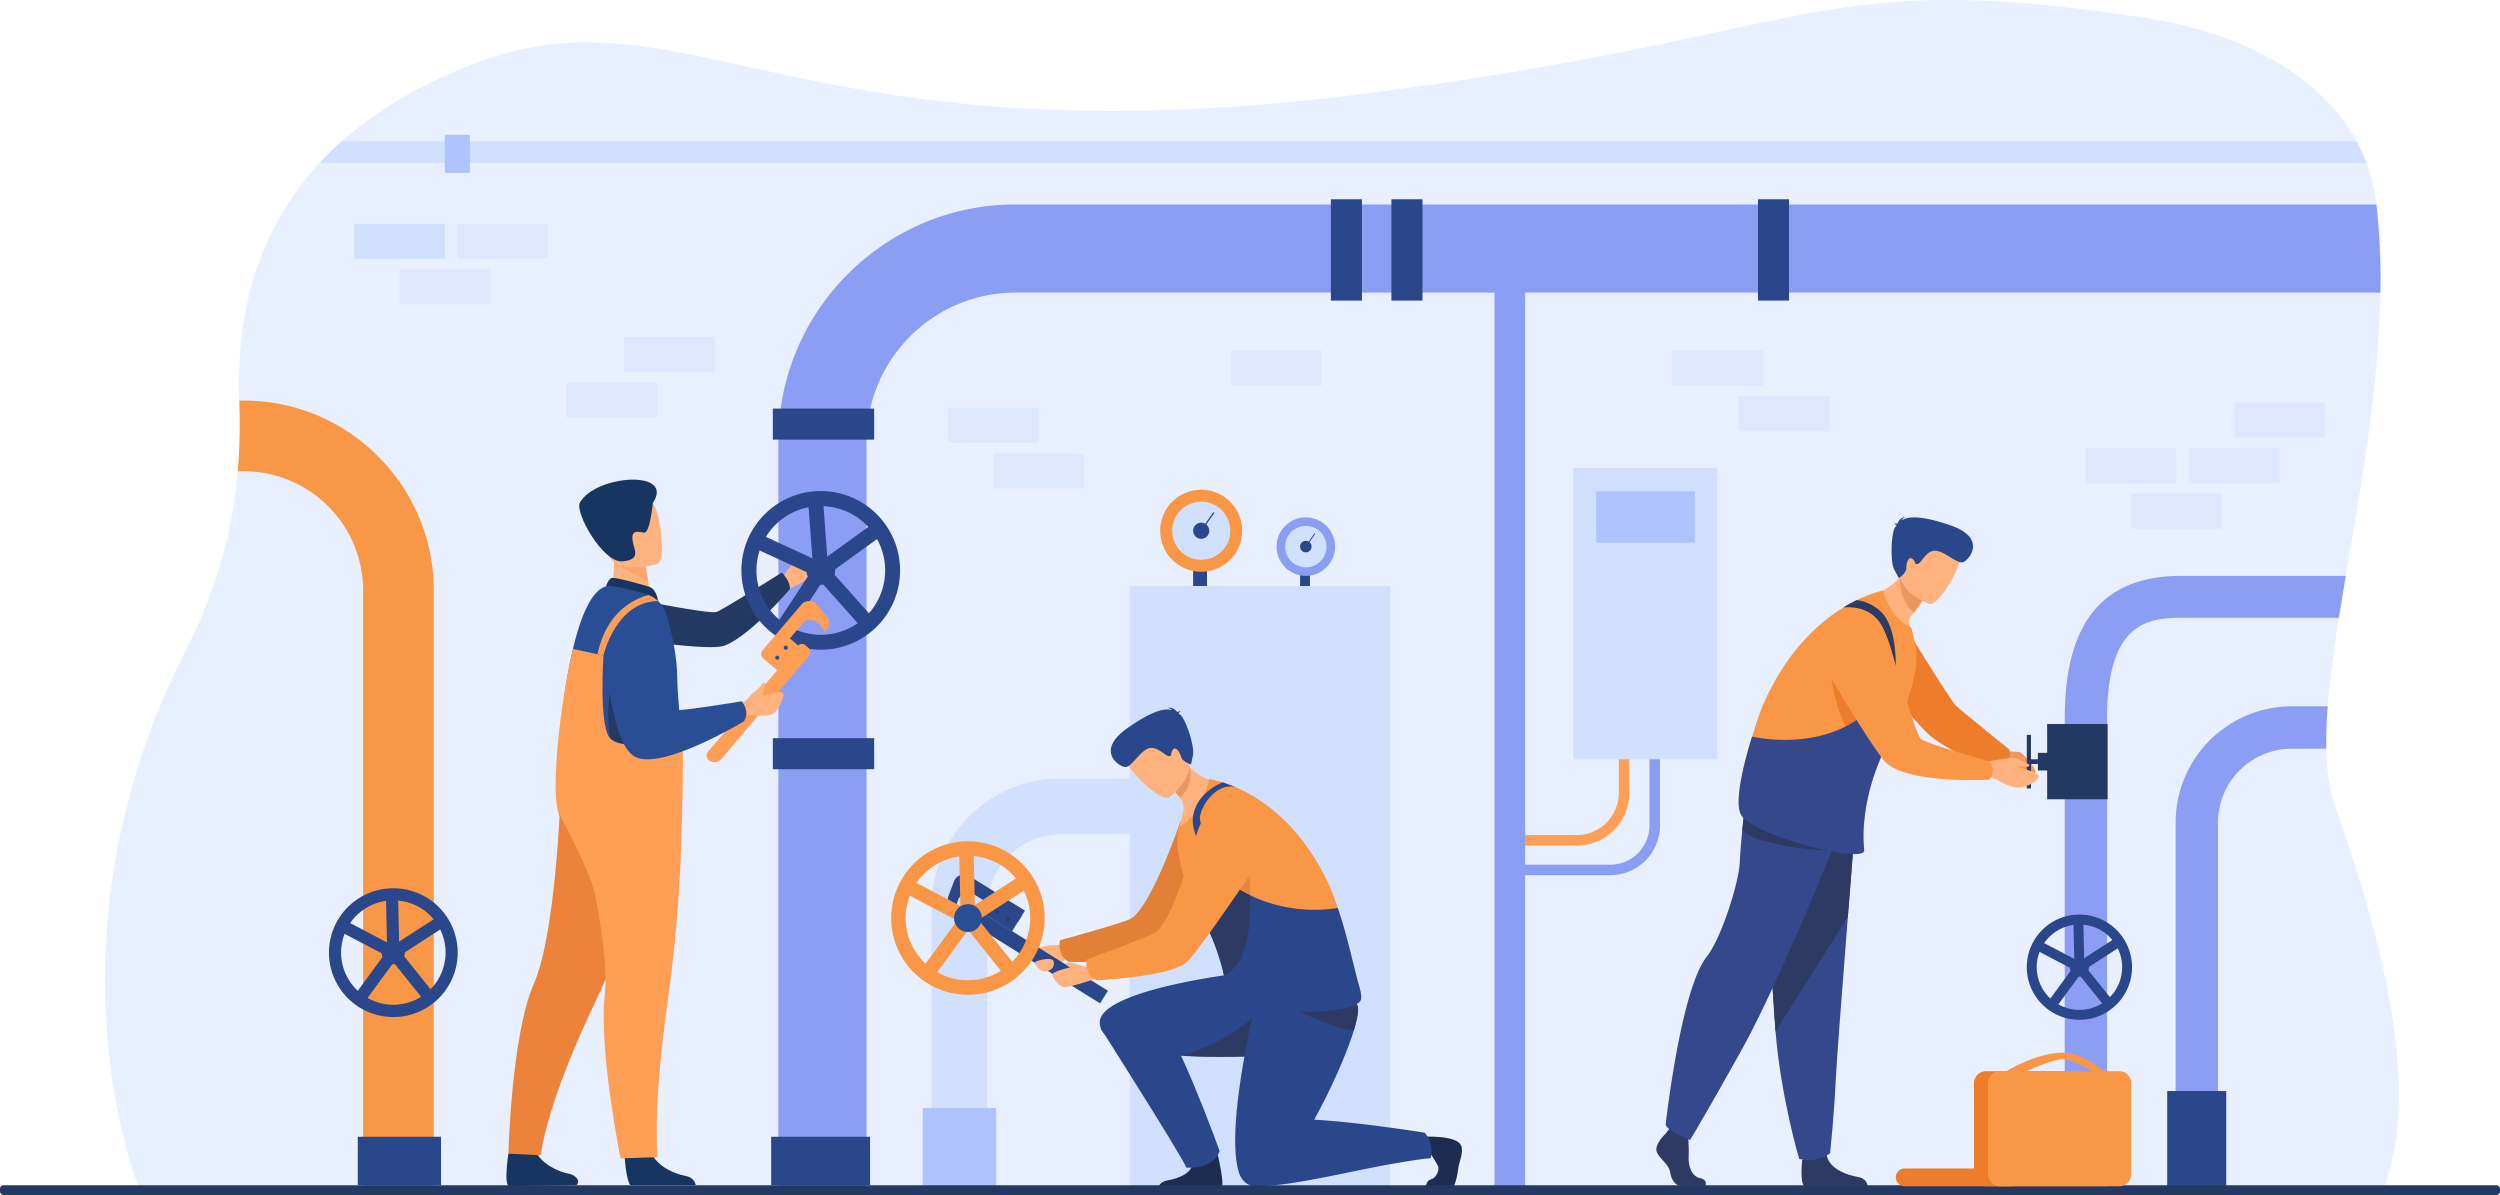 <svg xmlns="http://www.w3.org/2000/svg" viewBox="0 0 2582.32 1234.35"><defs><style>.cls-1{opacity:0.5;}.cls-2{fill:#d2e0ff;}.cls-3{fill:#ff9e55;}.cls-4{fill:#8c9df4;}.cls-5{fill:#f99746;}.cls-6{fill:#2b478b;}.cls-7{fill:#aec3ff;}.cls-8{fill:#ffb27d;}.cls-9{fill:#233862;}.cls-10{fill:#2a4e96;}.cls-11{fill:#163560;}.cls-12{fill:#ed823a;}.cls-13{fill:#fca56b;}.cls-14{fill:#2c3a64;}.cls-15{fill:#35488b;}.cls-16{fill:#ed975d;}.cls-17{fill:#ed7d2b;}.cls-18{fill:#e28037;}.cls-19{fill:#1d2c51;}.cls-20{fill:#e58638;}</style></defs><g id="Layer_2" data-name="Layer 2"><g id="_Layer_" data-name="&lt;Layer&gt;"><g class="cls-1"><path class="cls-2" d="M2461,1230.73l-170-.11-43.73,0-70.83,0-43.71,0-1237.62-.74-91.06-.06-355.95-.22-73,0-230.56-.14S37.31,975.08,192.4,670.64c33.7-66.16,48.4-126.87,53.25-183.9a593.58,593.58,0,0,0,1.49-73c-3.71-101,24.92-182.65,83.08-245.44Q340.95,156.75,353,146c37.43-33.3,84.41-60.44,140.45-81.55,214.88-80.94,334.61,106,913.32,32.62,472.3-59.9,464-131.35,807.3-78.83C2325.68,35.33,2399.91,83,2434.12,146a175.57,175.57,0,0,1,10.23,22.3,179.35,179.35,0,0,1,10.33,42.85,692.88,692.88,0,0,1,4.08,91.06c-1.6,99.34-20.41,201.71-35.78,292.6-2.5,14.75-4.91,29.2-7.13,43.28-5.17,32.72-9.37,63.49-11.51,91.5-1.18,15.46-1.72,30.07-1.44,43.73.45,23.1,3.24,43.45,9.28,60.38C2470.34,996.83,2498,1138.39,2461,1230.73Z"></path></g><path class="cls-3" d="M1628.52,873.45h-63.89V862.58h63.89a43.65,43.65,0,0,0,43.6-43.6V721H1683v98A54.54,54.54,0,0,1,1628.52,873.45Z"></path><path class="cls-4" d="M1663.25,904h-108V893.15h108a40.61,40.61,0,0,0,40.56-40.56V709.45h10.87V852.59A51.49,51.49,0,0,1,1663.25,904Z"></path><rect class="cls-4" x="1543.69" y="256.72" width="31.68" height="974.01"></rect><path class="cls-4" d="M2458.76,302.24H1048.93c-84.83,0-153.85,69-153.85,153.85v774.64H804V456.09c0-135,109.87-244.91,244.91-244.91H2454.68A692.88,692.88,0,0,1,2458.76,302.24Z"></path><path class="cls-4" d="M2402.9,773.35h-35.7A76.31,76.31,0,0,0,2291,849.59v381.14h-43.73V849.59a120.11,120.11,0,0,1,120-120h37.14C2403.16,745.08,2402.62,759.69,2402.9,773.35Z"></path><path class="cls-4" d="M2423,594.84c-2.5,14.75-4.91,29.2-7.13,43.28h-163.2c-36.88,0-76.24,8-76.24,104.09v488.52H2132.7V742.21c0-99.16,39.24-147.37,120-147.37Z"></path><path class="cls-5" d="M448.07,610v620.72h-73V610A123.41,123.41,0,0,0,251.82,486.74h-6.17a593.58,593.58,0,0,0,1.49-73h4.68C360,413.77,448.07,501.8,448.07,610Z"></path><rect class="cls-2" x="1166.75" y="605.32" width="269.2" height="621.28"></rect><path class="cls-2" d="M1019.94,1225.91H962.1V937.58C962.1,863.93,1022,804,1095.66,804h162.17v57.85H1095.66a75.8,75.8,0,0,0-75.72,75.71Z"></path><path class="cls-6" d="M464,951c-.6-1.07-1.24-2.1-1.89-3.13A66.33,66.33,0,0,0,420.23,919a67,67,0,0,0-14.11-1.5c-1.81,0-3.63.07-5.44.22a66.14,66.14,0,0,0-30.5,10.43,66.82,66.82,0,0,0-9.91,7.81,66.49,66.49,0,0,0-9.86,84.06,67.3,67.3,0,0,0,9.86,12,65.91,65.91,0,0,0,32,17,67.37,67.37,0,0,0,14.13,1.52,66.07,66.07,0,0,0,35.92-10.66,65.11,65.11,0,0,0,9.91-7.8A66.53,66.53,0,0,0,464,951Zm-5,44.27a53.81,53.81,0,0,1-6.75,16.91,53.26,53.26,0,0,1-7.54,9.6,54.55,54.55,0,0,1-9.18,7.45l-.61.38a54,54,0,0,1-55.2,1.25,52.26,52.26,0,0,1-10.13-7.39,54.69,54.69,0,0,1-8.61-10.3c-.22-.36-.45-.71-.66-1.07a53.56,53.56,0,0,1-6.75-39.53,51.74,51.74,0,0,1,2.37-8,53.19,53.19,0,0,1,4.38-8.93c.46-.73.92-1.44,1.41-2.16a2.33,2.33,0,0,0,.17-.26,54.42,54.42,0,0,1,36.9-22.75c1-.13,2-.25,3-.34,1.45-.11,2.89-.17,4.35-.17,1.71,0,3.44.08,5.16.24a57.06,57.06,0,0,1,6.31,1,53.63,53.63,0,0,1,13,4.56s.06,0,.07,0a53.07,53.07,0,0,1,17.19,13.81,42.93,42.93,0,0,1,2.79,3.72c.34.43.62.88.92,1.33s.45.71.66,1.07a47.66,47.66,0,0,1,2.44,4.41A53.49,53.49,0,0,1,459,995.28Z"></path><polygon class="cls-6" points="406.56 991.18 350.01 961.52 355.83 950.42 405.91 976.68 453.41 946.01 460.2 956.54 406.56 991.18"></polygon><polygon class="cls-6" points="376.95 1034.58 366.83 1027.18 399.93 981.95 398.6 923.89 411.13 923.6 412.55 985.91 376.95 1034.58"></polygon><rect class="cls-6" x="418.81" y="977.31" width="12.53" height="60.2" transform="translate(-536.96 487.75) rotate(-38.75)"></rect><path class="cls-6" d="M394.2,983.93a12,12,0,1,1,12,12A12,12,0,0,1,394.2,983.93Z"></path><path class="cls-6" d="M2195.1,972.12c-.49-.88-1-1.72-1.55-2.57a54.23,54.23,0,0,0-34.21-23.66,54.6,54.6,0,0,0-11.54-1.22c-1.49,0-3,.06-4.45.18a54.37,54.37,0,0,0-6.91,107.33,54.82,54.82,0,0,0,11.56,1.24,54.37,54.37,0,0,0,47.1-81.3Zm-4.09,36.21a44,44,0,0,1-5.53,13.82,43.27,43.27,0,0,1-6.17,7.86,44.46,44.46,0,0,1-7.5,6.09c-.17.11-.34.22-.51.31a44.12,44.12,0,0,1-45.14,1,42.23,42.23,0,0,1-8.28-6,44.5,44.5,0,0,1-7.05-8.42c-.18-.3-.37-.59-.53-.88a44.29,44.29,0,0,1-3.6-38.87,42.68,42.68,0,0,1,3.6-7.3c.36-.6.75-1.18,1.15-1.76,0-.08.09-.14.14-.22a44.51,44.51,0,0,1,30.18-18.61c.81-.11,1.64-.2,2.47-.28,1.18-.09,2.36-.14,3.56-.14,1.39,0,2.8.07,4.22.2a46.3,46.3,0,0,1,5.15.82,44,44,0,0,1,10.62,3.73s.05,0,.06,0A43.39,43.39,0,0,1,2181.91,971a36.49,36.49,0,0,1,2.28,3,13.18,13.18,0,0,1,.75,1.09q.29.43.54.87a38.73,38.73,0,0,1,2,3.61A43.84,43.84,0,0,1,2191,1008.33Z"></path><polygon class="cls-6" points="2148.16 1004.97 2101.9 980.71 2106.66 971.63 2147.62 993.11 2186.47 968.03 2192.03 976.64 2148.16 1004.97"></polygon><polygon class="cls-6" points="2123.93 1040.47 2115.66 1034.42 2142.72 997.42 2141.64 949.93 2151.89 949.7 2153.05 1000.66 2123.93 1040.47"></polygon><rect class="cls-6" x="2158.17" y="993.62" width="10.25" height="49.24" transform="translate(-161.21 1578.02) rotate(-38.75)"></rect><path class="cls-6" d="M2138,999a9.85,9.85,0,1,1,9.85,9.85A9.84,9.84,0,0,1,2138,999Z"></path><rect class="cls-7" x="953.12" y="1144.4" width="75.79" height="86.33"></rect><rect class="cls-6" x="1437.24" y="205.83" width="32.07" height="104.65"></rect><rect class="cls-6" x="1815.86" y="205.83" width="32.07" height="104.65"></rect><rect class="cls-6" x="1374.72" y="205.83" width="32.07" height="104.65"></rect><rect class="cls-6" x="834.59" y="726.19" width="32.07" height="104.65" transform="translate(1629.14 -72.11) rotate(90)"></rect><rect class="cls-6" x="834.59" y="385.75" width="32.06" height="104.65" transform="translate(1288.7 -412.55) rotate(90)"></rect><rect class="cls-6" x="2123.61" y="1126.95" width="60.98" height="99.84"></rect><rect class="cls-6" x="2238.56" y="1126.95" width="60.98" height="99.84"></rect><path class="cls-8" d="M806.05,600s7.94-13.5,14.23-18.5,22.92-6.4,23.57-5.12c2,4-6.59,9.68-8.38,13.31s-1,8.87-9.48,13.15c-8.74,4.42-13.8,7.33-13.8,7.33Z"></path><path class="cls-9" d="M812.76,598.16c-4.08-6.35-5.3-6.68-5.3-6.68s-60.88,38.39-67.32,40.63-69.69-10.27-69.69-10.27l-22,37.7s83.63,13.35,99.83,7.33c26.77-9.93,67.71-58.6,67.71-58.6A21.06,21.06,0,0,0,812.76,598.16Z"></path><path class="cls-8" d="M830.32,592.71s12-7.35,12.54-4.2c.28,1.57-5.05,5.87-7.19,7.71s-7.6,5.44-7.6,5.44Z"></path><path class="cls-6" d="M914.27,541.3a81.93,81.93,0,1,0-87.48,127.05A82.58,82.58,0,0,0,852.13,671a81.79,81.79,0,0,0,37.73-11.48c.93-.55,1.84-1.12,2.74-1.72s2.09-1.4,3.11-2.14c2.08-1.49,4.06-3.07,5.95-4.72a80.08,80.08,0,0,0,13-14.34A82,82,0,0,0,914.27,541.3Zm-.85,58.55a66,66,0,0,1-12.22,29c-1.15,1.58-2.4,3.09-3.7,4.56a65.77,65.77,0,0,1-4.93,5c-.17.17-.35.33-.53.49-1.71,1.51-3.49,2.94-5.36,4.3l-.74.52-.77.54c-.53.36-1.08.72-1.62,1.06l0,0a63.63,63.63,0,0,1-6.52,3.66l-1,.5c-.92.43-1.84.84-2.78,1.22A66.6,66.6,0,0,1,826,652a66.26,66.26,0,0,1-32.08-23.88,66.39,66.39,0,0,1-9.24-59.48,66.23,66.23,0,0,1,24.3-33.32,66,66,0,0,1,35.33-12.49q3.16-.15,6.35,0a67.43,67.43,0,0,1,7.84.81,66.07,66.07,0,0,1,38.4,20.74,67.69,67.69,0,0,1,4.88,6,68.44,68.44,0,0,1,4.16,6.53A66,66,0,0,1,913.42,599.85Z"></path><polygon class="cls-6" points="848.66 598.11 777.16 565.17 783.63 551.14 846.94 580.3 903.48 539.55 912.51 552.08 848.66 598.11"></polygon><polygon class="cls-6" points="814.94 653.42 802.02 644.94 839.9 587.16 834.61 515.77 850.01 514.63 855.7 591.25 814.94 653.42"></polygon><rect class="cls-6" x="864.75" y="579.81" width="15.45" height="74.21" transform="translate(-189.38 736.38) rotate(-41.68)"></rect><path class="cls-6" d="M833,590A14.84,14.84,0,1,1,848.56,604,14.84,14.84,0,0,1,833,590Z"></path><path class="cls-3" d="M835.53,677.56,745,784.11a9.22,9.22,0,0,1-13,1h0a6.12,6.12,0,0,1-.7-8.64L824.33,667a5.28,5.28,0,0,1,7.45-.61l3.05,2.59A6.07,6.07,0,0,1,835.53,677.56Z"></path><path class="cls-3" d="M854.46,637.77l-10-12.59c-4.3-5.42-12.36-5.77-16.64-.73l-40.18,47.28a5.92,5.92,0,0,0,.68,8.35h0l14.61,12.42,21.73-25.57-8.81-7.48,13-15.33c4.65-5.48,13.47-4.88,17.85,1.21l5.11,7.09,2.65-3.11A9.09,9.09,0,0,0,854.46,637.77Z"></path><path class="cls-10" d="M801.48,680.92a2.11,2.11,0,1,1,3-.24A2.11,2.11,0,0,1,801.48,680.92Z"></path><path class="cls-10" d="M810.25,670.6a2.11,2.11,0,1,1,3-.24A2.12,2.12,0,0,1,810.25,670.6Z"></path><path class="cls-11" d="M645.19,1195s1.47,23.68,5.86,29.25h67.66c-.43-2.36-2.34-8.19-10.8-9.67-10.69-1.86-28.59-9.37-35.06-23.5C666,1176.24,645.19,1195,645.19,1195Z"></path><path class="cls-11" d="M525.12,1191.72s-5,32.86.82,33.39c.77.07,26-.26,35.75-.32,12.17-.07,32.57-.52,32.57-.52,2.52.1,3.7-3.8,2.42-6-1.41-2.38-4.09-4.91-9.2-5.9-10.65-2.05-28.41-9.87-34.63-24.11C546.3,1173.31,525.12,1191.72,525.12,1191.72Z"></path><path class="cls-12" d="M677,879.91s-17,59.53-65.77,162.91-52.52,150.48-52.52,150.48l-33.59-1.58s3.16-123,26.19-175.21S579,821.59,579,821.59Z"></path><path class="cls-3" d="M704.31,828.7s1.36,92.17-14.59,205.35-10.54,161.22-10.54,161.22l-38.2,1.27s-22.83-113.22-16.28-169.87-31.26-194.38-31.26-194.38Z"></path><path class="cls-8" d="M628.94,613l18,13.34,26-5.48c-.36-2.37-2.08-12.22-3.65-21.13-.09-.52-.19-1.05-.28-1.56-1.34-7.59-2.5-14.1-2.5-14.1l-24.31-12.12-9.07-4.52c0,.16.7,8.41.8,9.62C635.69,598.45,628.94,613,628.94,613Z"></path><path class="cls-11" d="M671.17,606.25c-.57-.24-35.42-10.52-39.2-9.27s-6,8.58-6,8.58l53.8,15.32S678.46,609.32,671.17,606.25Z"></path><path class="cls-10" d="M577.34,840.08c5.89,26.94,129-57.61,127.41-74.05l-.54-5.43c-2.28-22.9-4.46-45.3-4.61-59.93a205.31,205.31,0,0,0-4.2-37.42c-2.13-10.88-4.76-20.75-7-28.44a31.4,31.4,0,0,0-8.61-13.93,31.05,31.05,0,0,0-9.82-6.26,29.78,29.78,0,0,0-3-1.07c-14.84-4.3-35.36-9.62-40.93-8-15.07,4.44-26.26,31-34.19,64.78C576.92,733.64,573.49,822.52,577.34,840.08Z"></path><path class="cls-13" d="M635.81,577.42c5.34,10.22,25.24,19.05,33.54,22.3-.09-.52-.19-1.05-.28-1.56-1.34-7.59-2.5-14.1-2.5-14.1l-24.31-12.12C636.88,571.85,633.61,573.21,635.81,577.42Z"></path><path class="cls-8" d="M678.39,582.63s-43.87,13.69-52-13.76-19.23-44.18,8.44-54.08,36.23-1,41.17,7.47S689.6,578.37,678.39,582.63Z"></path><path class="cls-11" d="M674.3,519.62s-2.8,31.94-9.4,30.55-12.6-2.41-11.63,7.22S663.4,578.14,643,579.84,593.4,529,599,519.1C615.14,490.41,697.63,484.62,674.3,519.62Z"></path><path class="cls-9" d="M701,828.7c-12.2,4.4.21-12.12,0-15.57-.95-15.15,5-34.3,3.18-52.53l-74.49-44.53S612,828,701,828.7Z"></path><path class="cls-3" d="M577.34,840.08c31.8,58.93,36.86,81.43,36.86,81.43,27.68-3.15,75.1-57.56,90.14-72.09,0,0,2-66.95.41-83.39l-23-.66s-41.55,10.53-52.33-3.77-6.1-84.44-6.1-84.44l-31.58-6.83C576.92,733.64,568.8,824.26,577.34,840.08Z"></path><path class="cls-8" d="M758.76,727.34s9.08-1.78,11.45-3.72c3.49-2.87,6.24-7.68,7.95-8.21,2.87-.89,9.92-9.75,10.51-10.38.23-.24,2.13.68,1.67,2.14s-1.52,4.64-1.9,5.78c-1.67,5-1.59,6.59,4.44,4.63.77-.25,14.69-4.66,16.12-1.51s-4.34,18.35-11.6,21.63-25.18.32-26.47.69C760,741.58,758.76,727.34,758.76,727.34Z"></path><path class="cls-10" d="M766.16,724.37s-73.88,12.56-80.43,9.38c-10.44-5.09,4.06-80,4.06-80s.62-17-19.22-21c-17.24-3.48-33.88,9.43-33.88,9.43s-15.13,13.54-13.2,28.56c4.29,33.28,11,101,33.22,111.36,28.71,13.38,111.8-37.12,111.8-37.12s2.77-3.38,2.37-9.68C770.54,729.71,766.16,724.37,766.16,724.37Z"></path><path class="cls-3" d="M617.2,675.84l6.13,1.32s12.94-56,56.41-56.28a31.05,31.05,0,0,0-9.82-6.26C654,618.9,626.32,632.51,617.2,675.84Z"></path><rect class="cls-6" x="369.55" y="1174.19" width="85.99" height="50.08"></rect><rect class="cls-6" x="796.57" y="1174.19" width="102.16" height="50.08"></rect><rect class="cls-2" x="1625.1" y="483.2" width="148.81" height="301.12"></rect><rect class="cls-7" x="1648.76" y="507.66" width="101.93" height="52.89"></rect><path class="cls-14" d="M1720.44,1171s-11.5,10.66-9.26,18.23,12.62,12.62,14,21.88,7,14.31,12.06,14.31h24.07s3.72-6.52-5.26-8.48-12.36-12.84-11.8-22.94-.84-23.56-.84-23.56l-19.08-4.49Z"></path><path class="cls-14" d="M1861.54,1198.23s-2.68,24.26,2.36,26.79H1929s.12-7.71-10.26-9.39-28.61-7.86-31.7-21.6S1861.54,1198.23,1861.54,1198.23Z"></path><path class="cls-15" d="M1916.09,853.5s-3.41,42.53-7.41,93.64c-5.45,69.44-12,154.73-12.64,170.88-1.12,28.06-5.61,72.94-5.61,72.94s-10.66,10.66-32,6.17c0,0-19-64.07-24.43-131.85-.09-1.12-.17-2.23-.26-3.35-5-69-12.9-214.32-12.9-214.32Z"></path><path class="cls-14" d="M1916.09,853.5s-3.41,42.53-7.41,93.64L1834,1065.28c-.09-1.12-.17-2.23-.26-3.35-5-69-12.9-214.32-12.9-214.32Z"></path><path class="cls-15" d="M1900.52,858.54s-3.16,7.92-8.5,21c-12.48,30.49-36.9,89.07-61.07,141-11.2,24.06-22.36,46.68-32.25,64.41-40.39,72.39-53,92.58-53,92.58s-.59-.23-1.56-.65c-4.19-1.77-15.8-6.9-21.11-11.61a8.63,8.63,0,0,1-2.57-3.32s15.44-139.71,42.5-173.77c15.28-19.25,33.24-77,34.08-97.19.37-8.91,1.49-21.65,2.6-33.13,1-10.36,2-19.68,2.55-24.19.21-1.82.32-2.86.32-2.86l70.93,20.09Z"></path><path class="cls-14" d="M1886.09,878.35c-31.77-1.66-45.89-5.19-64.07-9.64-11-2.68-18.17-8.3-22.4-10.88,1-10.36,2-19.68,2.55-24.19l28.52,14.59Z"></path><path class="cls-16" d="M2067.74,776.1s16.43,0,19,.94,16.33,16.6,15.73,20.18-10.23,7.92-17.25,6.49-18.6-14.54-19.74-15C2055.78,785.05,2067.74,776.1,2067.74,776.1Z"></path><path class="cls-17" d="M2073.55,791.5c3.88-7,2-17.2,2-17.2s-49.88-40.39-55.19-45.27-58.65-91.74-58.65-91.74l-74,4.82s91.32,104.91,105,117c22.63,20,80.34,40.56,80.34,40.56S2070.5,797,2073.55,791.5Z"></path><path class="cls-8" d="M1927.59,616.11s25.07,44.1,49.57,49.85a73.74,73.74,0,0,0-4.7-20.3,9,9,0,0,1,1.38-9.06q1.48-1.83,2.77-3.48a146.77,146.77,0,0,0,9.1-12.74L1977.4,598l-5.64-15.17a72.45,72.45,0,0,1-8.82,12.7C1946.88,614,1927.59,616.11,1927.59,616.11Z"></path><path class="cls-16" d="M1962.94,595.56s-3,22.1,13.67,37.56a146.77,146.77,0,0,0,9.1-12.74L1977.4,598C1968.48,595.31,1962.94,595.56,1962.94,595.56Z"></path><path class="cls-8" d="M1992.32,623.64s-37.45-14.6-28-37.78,11-40.68,35.29-32.34,25.33,19.07,24.05,27.57S2002.31,626.84,1992.32,623.64Z"></path><path class="cls-5" d="M1970.9,721.82A230.09,230.09,0,0,1,1955.25,757c-1.23,2.25-2.43,4.47-3.57,6.67q-1.14,2.19-2.2,4.35c-13.66,27.56-20,51.44-22.68,70.21q-.78,5.41-1.2,10.24c-1.23,13.77-129.94-31.05-125.8-50.3,2.74-12.68,6.48-26,10-37.35,5.1-16.63,9.66-29,9.66-29,24.08-57.3,58.25-88.14,84.87-104.43,4.83-3,9.39-5.44,13.62-7.49,16.17-7.94,27.18-9.91,27.18-9.91s5.51,27.52,29.11,38.43c0,.08,3.69,15,3.71,15C1981.88,677.55,1978.74,699.2,1970.9,721.82Z"></path><path class="cls-6" d="M1958.94,542.79c-.26-.51-1-1.07-2.88-1.64a7.87,7.87,0,0,1,3.77-.14c1.05-2.56,3.61-6.93,8.4-7a5.91,5.91,0,0,0-3.76,3.47c6.57-4.16,18.74-5.37,49.14,4.75,40.06,13.35,20.05,36.6,14,38.47s-17.25-10.1-27.31-11.74-15.49,12.37-19.32,13.54-1.66-2-5.67-5.22-6.32,4.31-6.23,9.59-7.74,10.27-7.74,10.27l-4.59-8.42c-4.59-8.42-3.34-39,1-44.48Z"></path><path class="cls-17" d="M1891.55,700.9s4.31,32.62,18.88,57.31,21-13.74,21-13.74Z"></path><path class="cls-15" d="M1949.48,768c-13.66,27.56-20,51.44-22.68,70.21q-.78,5.41-1.2,10.24a161.29,161.29,0,0,0,0,29.66c1.32,15-111.62-14-126.73-35.71-8.3-12,2.12-53,10.92-81.6,1.47.36,71.49,17,119.93-26.31Z"></path><path class="cls-14" d="M1958.06,690.48l-7-13.91c0-.25.77-24.57-13.82-38.83-7.87-7.71-19-11.19-33-10.38,4.83-3,9.39-5.44,13.62-7.49A44.45,44.45,0,0,1,1943,632C1960.1,648.8,1958.11,689.35,1958.06,690.48Z"></path><rect class="cls-9" x="2106.94" y="755.49" width="77.71" height="62.47" transform="translate(1359.07 2932.52) rotate(-90)"></rect><rect class="cls-9" x="2101.75" y="780.86" width="18.21" height="11.74" transform="translate(1324.13 2897.58) rotate(-90)"></rect><rect class="cls-9" x="2098.98" y="783.15" width="4.86" height="7.15" transform="translate(1314.69 2888.14) rotate(-90)"></rect><rect class="cls-9" x="2068.02" y="784.57" width="55.32" height="4.32" transform="translate(1308.95 2882.4) rotate(-90)"></rect><path class="cls-8" d="M2054.38,786.29s22-3.94,25.61-3.52,16.19,6.38,16.31,7.43-.53,1.86-2.74,1.9-9.45-1.23-9-.33,21.18,6,21.21,10.25-11.82,11.52-21.55,11.59-28.27-12.11-29.89-12.33C2040.48,799.41,2054.38,786.29,2054.38,786.29Z"></path><path class="cls-5" d="M2058.5,795.24c.43-4.34-4.12-9-4.12-9s-65.19-17.94-70.59-23.38-30.39-92.15-30.39-92.15-8.6-35.09-28.75-39c-17.51-3.36-29.61,5.3-37.52,15.45a37.33,37.33,0,0,0-2.53,42c17.58,29.61,53,88.4,63.38,98.44,23,22.36,106.31,17.75,106.31,17.75S2057.63,803.94,2058.5,795.24Z"></path><rect class="cls-6" x="1232.43" y="585.84" width="14.33" height="19.48"></rect><path class="cls-8" d="M1080.18,1003.42c7.74-2.61,29.19-19.51,30.45-20.08,10.68-4.77-13-7.07-13-7.07s-17.21-1.68-24.83,3.82c0,0-4.68,11-3.7,14.44S1076.37,1004.7,1080.18,1003.42Z"></path><path class="cls-18" d="M1096.35,985.19c-3.43-7.87-1.31-14-1.31-14s66.75-18.3,73.33-22.42c21-13.12,50.19-98.15,50.19-98.15s13.67-33.91,34.41-34.89c18-.85,28.89,9.57,35.36,20.88a37.78,37.78,0,0,1-3.51,42.42c-21.87,27.14-75.66,94.78-87.42,103.43-18.1,13.3-93.62,11.06-93.62,11.06A16.85,16.85,0,0,1,1096.35,985.19Z"></path><path class="cls-6" d="M1139.43,1066.25c10.69,15,36.7,22.28,85.79,24.56q5.92.27,11.89.46,6.17.18,12.32.26c13.34.19,26.62,0,39.27-.39,12.27-.42,24-1.09,34.54-2,20.7-1.72,37.23-4.23,45.76-7.1a16.46,16.46,0,0,0,5.42-2.66,9.3,9.3,0,0,0,2.12-2.75c3.1-5.74,1.48-15.15-2.26-25.53-5.45-15.09-15.46-32.21-22.2-42.93-1.35-2.14-2.56-4-3.58-5.57-2-3.15-3.33-5-3.33-5s-22.93,2.13-54.33,6.2c-6.4.82-13.16,1.74-20.15,2.73-67.5,9.55-134.76,26.7-134.69,49.47A15.69,15.69,0,0,0,1139.43,1066.25Z"></path><path class="cls-14" d="M1222.2,1090.53c4.1.13,23.12,1,27.23,1,13.34.19,26.62,0,39.27-.39l11.9-47.93C1282.2,1068.87,1228.12,1088.88,1222.2,1090.53Z"></path><path class="cls-19" d="M1262,1226h-65.43c1-2.49,3.52-5.74,9.59-6.8,10.31-1.81,28.2-7.38,25.91-22.26-2.33-15.08,22.77-17,22.77-17S1265.25,1220.28,1262,1226Z"></path><path class="cls-6" d="M1137.56,1063.17s81.18,127.71,87.93,142.89c0,0,27.62,2.57,34.26-17.16,0,0-48.25-134.77-69.46-145.88S1137.56,1063.17,1137.56,1063.17Z"></path><path class="cls-8" d="M1264.48,808.59s-21.63,42.15-45.92,48.07a76.25,76.25,0,0,1,3.22-16.69,16.83,16.83,0,0,0-2.77-15.72l-.18-.22a146.78,146.78,0,0,1-9.14-12.58l8.08-22.28.59-11.38a75.23,75.23,0,0,0,8.86,12.82A53.07,53.07,0,0,0,1264.48,808.59Z"></path><path class="cls-16" d="M1228.26,790.24s7,18.3-9.43,33.79a146.78,146.78,0,0,1-9.14-12.58l8.08-22.28C1226.61,786.4,1228.26,790.24,1228.26,790.24Z"></path><path class="cls-8" d="M1208.05,823.41s31.65-24.35,16.18-43.83-21.79-35.73-42.65-21-18.84,25.24-15.26,33S1199.42,829.24,1208.05,823.41Z"></path><path class="cls-6" d="M1217.37,737c.11-.56.68-1.3,2.3-2.36a7.7,7.7,0,0,0-3.64.91c-1.71-2.15-5.37-5.61-10-4.31a5.87,5.87,0,0,1,4.55,2.26c-7.42-2.14-19.37.1-45.53,18.22-34.49,23.87-8.93,40.48-2.62,40.57s13.63-14.44,22.77-18.79,18.21,7.48,22.19,7.52,1-2.39,4-6.55,7.23,2.35,8.61,7.41,10.24,7.64,10.24,7.64l2-9.31c2-9.31-7.67-38.1-13.38-42.13Z"></path><path class="cls-19" d="M1475.27,1188s8.16,12.38,10.06,16.39-1.83,12.55-7.42,13.83c-4.93,1.14-5.67,9.88-5.67,9.88h23.91a6.3,6.3,0,0,0,5.79-3.54c3.37-7.42,4.14-17.07,4.82-20.3,1.43-6.79,4.25-12.48,3-19.4s-13-10.87-34.49-10.81C1451.69,1174.14,1475.27,1188,1475.27,1188Z"></path><path class="cls-5" d="M1405.13,1033.82c-14.83,21.69-151.78,3.34-142.4-8.34,2.39-3,1-5.86,1.45-10.11,2.37-20.16-13.66-51.48-20.32-63.56-1.55-2.79-2.59-4.55-2.79-4.91a225.54,225.54,0,0,1-15.84-34.83c-8-22.39-11.28-43.86-7.47-57.94,0-.08,0-.14.06-.2,23.37-11,31.15-49.21,31.15-49.21s81.1,9.76,126.8,116c0,0,2.57,6.83,6,17.15h0c1.06,3.16,2.2,6.66,3.39,10.39,6.13,19.23,11.87,44.22,16.64,62.75.17.64.33,1.3.51,2C1404.54,1021,1407.59,1030.21,1405.13,1033.82Z"></path><path class="cls-6" d="M1477.8,1196.39c-3.45,0-13.83,1.49-28,3.78-51.31,8.25-113.8,25.24-152.54,25.24-8.49,0-14.82-6-17.41-13.88v0c-15.91-48.46,20.86-191.72,20.86-191.72s13.19,1.75,39.82,3.7c27.58,2,56.83,6.4,61.58,15.66a10.63,10.63,0,0,1,.68,5.14c-.17,4-1.33,9.6-3.28,16.42-.33,1.16-.69,2.34-1.06,3.56-7.34,23.88-23.13,60-41,92.24,48.35,2.79,114.14,13.46,114.14,13.46A28.92,28.92,0,0,1,1477.8,1196.39Z"></path><path class="cls-14" d="M1402.79,1042.24c-.17,4.38-1.33,10.58-3.28,18.11-.33,1.27-.69,2.57-1.06,3.92-27.35-1.81-92.57-37.12-91.48-37.4a285.72,285.72,0,0,1,33.56-7.2c27.58,2.45,56.83,7.66,61.58,18.78A10.76,10.76,0,0,1,1402.79,1042.24Z"></path><path class="cls-20" d="M1287.87,876.13s17.44,120.19-23.69,139.24c2.37-20.16-13.66-51.48-20.32-63.56C1250.08,919.21,1265.59,884.86,1287.87,876.13Z"></path><path class="cls-6" d="M1262.85,808.06s-32.09,12.15-30.73,41.73c1,21.55,31.73,65.83,31.73,65.83l3.71-5.11s-29.69-56-28.15-66.54c2-13.55,18-35.88,36.74-30.94Z"></path><path class="cls-6" d="M1405.13,1033.82c-14.83,21.69-168.37,7.61-159-4.07,2.38-3,6.23-11.94,6.72-16.19.24-2,11.6-2.3,11.5-4.49-.91-19.89-14.51-46.38-20.51-57.26-1.55-2.79-2.59-4.55-2.79-4.91l5.68-7.81,20.82-28.58s8.62,7.14,23.93,14.36a154.57,154.57,0,0,0,90.31,13h0c1.06,3.16,2.2,6.66,3.39,10.39,6.13,19.23,11.87,44.22,16.64,62.75.17.64.33,1.3.51,2C1404.54,1021,1407.59,1030.21,1405.13,1033.82Z"></path><path class="cls-14" d="M1291.5,924.87c.57,35.65-3.71,71.73-27.23,82.63-5.35-22.81-13.75-43.61-20.41-55.69.81-4.23,1.77-8.49,2.89-12.72l20.82-28.58S1276.19,917.65,1291.5,924.87Z"></path><rect class="cls-6" x="997.02" y="981.22" width="155.12" height="15.36" transform="translate(1464.45 2396.26) rotate(-148.11)"></rect><path class="cls-6" d="M983.17,936.52l3.47,2.16,2.7-8.31c2.32-7.14,10.53-10.4,16.64-6.6l45.57,28.36,7.15-11.5L1001,904.72c-5.62-3.5-13.18-.71-15.63,5.76l-5.69,15A9.08,9.08,0,0,0,983.17,936.52Z"></path><rect class="cls-6" x="1019.48" y="935.35" width="33.55" height="19.18" transform="translate(1416.82 2294.72) rotate(-148.11)"></rect><path class="cls-14" d="M1043.28,950.47a2.11,2.11,0,1,0-2.91.68A2.11,2.11,0,0,0,1043.28,950.47Z"></path><path class="cls-14" d="M1031.79,943.32a2.12,2.12,0,1,0-2.92.68A2.13,2.13,0,0,0,1031.79,943.32Z"></path><path class="cls-8" d="M1098.79,1019.67c8.17,0,33.89-9.18,35.26-9.31,11.65-1.12-10.07-10.86-10.07-10.86s-16.59-5.47-19.66-5.24a42.17,42.17,0,0,0-5.09.94l6.47,4s-18.36,4-18.52,7.53S1094.77,1019.67,1098.79,1019.67Z"></path><path class="cls-5" d="M1124.77,1004.85c-4-7.58-2.39-13.83-2.39-13.83s65.11-23.46,71.34-28.08c19.87-14.72,42.37-101.78,42.37-101.78s11-34.87,31.58-37.47c17.9-2.25,29.55,7.29,36.88,18.06a37.77,37.77,0,0,1-.18,42.56c-19.68,28.77-68,100.41-79.07,109.94-17,14.68-92.46,18.35-92.46,18.35A16.87,16.87,0,0,1,1124.77,1004.85Z"></path><path class="cls-8" d="M1080.18,1003.42s5.58-1.23,7-3.63c1.9-3.22,2.61-8.49-2.24-9.14s-16.47,1.81-15.84,3.88C1070.84,1000.33,1077.08,1003.23,1080.18,1003.42Z"></path><path class="cls-5" d="M1198.38,548.23a42.36,42.36,0,1,1,42.36,42.36A42.37,42.37,0,0,1,1198.38,548.23Z"></path><path class="cls-2" d="M1210.79,548.23a30,30,0,1,1,30,30A30,30,0,0,1,1210.79,548.23Z"></path><path class="cls-6" d="M1232.43,548.23a8.32,8.32,0,1,1,8.31,8.32A8.31,8.31,0,0,1,1232.43,548.23Z"></path><path class="cls-6" d="M1240.74,548.91a.67.67,0,0,1-.55-1.06l12.8-18.47a.68.68,0,0,1,.94-.17.69.69,0,0,1,.18.95l-12.81,18.46A.67.67,0,0,1,1240.74,548.91Z"></path><rect class="cls-6" x="1342.88" y="591.43" width="10.22" height="13.89"></rect><path class="cls-4" d="M1318.61,564.61a30.21,30.21,0,1,1,30.21,30.21A30.21,30.21,0,0,1,1318.61,564.61Z"></path><path class="cls-2" d="M1327.46,564.61A21.36,21.36,0,1,1,1348.82,586,21.36,21.36,0,0,1,1327.46,564.61Z"></path><path class="cls-6" d="M1342.88,564.61a5.94,5.94,0,1,1,5.94,5.93A5.93,5.93,0,0,1,1342.88,564.61Z"></path><path class="cls-6" d="M1348.82,565.09a.46.46,0,0,1-.28-.08.49.49,0,0,1-.12-.68l9.13-13.17a.48.48,0,0,1,.67-.12.5.5,0,0,1,.13.68l-9.13,13.17A.51.51,0,0,1,1348.82,565.09Z"></path><rect class="cls-9" y="1224.27" width="2582.32" height="10.08" rx="3.55"></rect><path class="cls-5" d="M1068.61,909c-.71-1.28-1.47-2.51-2.25-3.74a79.12,79.12,0,0,0-49.88-34.49A80.15,80.15,0,0,0,999.66,869c-2.17,0-4.34.09-6.48.27a79.26,79.26,0,0,0-59.94,122A80.15,80.15,0,0,0,945,1005.52a78.43,78.43,0,0,0,38.11,20.22,79.91,79.91,0,0,0,16.84,1.81A79.25,79.25,0,0,0,1068.61,909Zm-6,52.78a64,64,0,0,1-28,40.48c-.24.16-.49.31-.73.45a64.38,64.38,0,0,1-65.8,1.5,62,62,0,0,1-12.08-8.82,65.19,65.19,0,0,1-10.27-12.27l-.78-1.28a63.79,63.79,0,0,1-8-47.12,61.18,61.18,0,0,1,2.82-9.53A62.63,62.63,0,0,1,945,914.58c.54-.87,1.1-1.72,1.68-2.57l.2-.31a64.91,64.91,0,0,1,44-27.13c1.19-.16,2.4-.29,3.6-.4,1.73-.14,3.45-.21,5.19-.21,2,0,4.1.09,6.15.29a67.51,67.51,0,0,1,7.52,1.19,64.29,64.29,0,0,1,15.47,5.44s.07,0,.09,0a63.14,63.14,0,0,1,20.49,16.46,51.75,51.75,0,0,1,3.33,4.43c.4.51.74,1.05,1.1,1.59s.54.85.78,1.27a55.38,55.38,0,0,1,2.91,5.26A63.72,63.72,0,0,1,1062.64,961.82Z"></path><polygon class="cls-5" points="1000.19 956.92 932.77 921.56 939.71 908.33 999.41 939.64 1056.03 903.08 1064.13 915.63 1000.19 956.92"></polygon><polygon class="cls-5" points="964.88 1008.66 952.82 999.85 992.27 945.92 990.69 876.7 1005.63 876.36 1007.32 950.64 964.88 1008.66"></polygon><rect class="cls-5" x="1014.78" y="940.38" width="14.94" height="71.77" transform="translate(-386.04 854.62) rotate(-38.74)"></rect><path class="cls-10" d="M985.45,948.28a14.35,14.35,0,1,1,14.35,14.35A14.35,14.35,0,0,1,985.45,948.28Z"></path><path class="cls-2" d="M2444.35,168.33H330.22Q340.95,156.75,353,146h2081.1A175.57,175.57,0,0,1,2444.35,168.33Z"></path><rect class="cls-7" x="459.49" y="139.23" width="25.82" height="39.41"></rect><rect class="cls-2" x="365.71" y="231.2" width="93.78" height="36.24"></rect><g class="cls-1"><rect class="cls-2" x="412.6" y="278.31" width="93.78" height="36.24"></rect></g><g class="cls-1"><rect class="cls-2" x="472.4" y="231.2" width="93.78" height="36.24"></rect></g><g class="cls-1"><rect class="cls-2" x="585.02" y="395.2" width="93.78" height="36.24"></rect></g><g class="cls-1"><rect class="cls-2" x="644.82" y="348.08" width="93.78" height="36.24"></rect></g><g class="cls-1"><rect class="cls-2" x="2201.05" y="509.93" width="93.78" height="36.24"></rect></g><g class="cls-1"><rect class="cls-2" x="2260.85" y="462.82" width="93.78" height="36.24"></rect></g><g class="cls-1"><rect class="cls-2" x="2307.74" y="415.7" width="93.78" height="36.24"></rect></g><g class="cls-1"><rect class="cls-2" x="2154.16" y="462.82" width="93.78" height="36.24"></rect></g><g class="cls-1"><rect class="cls-2" x="1026.14" y="468.25" width="93.78" height="36.24"></rect></g><g class="cls-1"><rect class="cls-2" x="979.25" y="421.14" width="93.78" height="36.24"></rect></g><g class="cls-1"><rect class="cls-2" x="1271.72" y="362" width="93.78" height="36.24"></rect></g><g class="cls-1"><rect class="cls-2" x="1727.02" y="362" width="93.78" height="36.24"></rect></g><g class="cls-1"><rect class="cls-2" x="1795.83" y="409.11" width="93.78" height="36.24"></rect></g><rect class="cls-17" x="1958.15" y="1206.93" width="128.82" height="18.48" rx="9.17" transform="translate(4045.12 2432.34) rotate(180)"></rect><path class="cls-17" d="M2051.45,1106.49h123.16a12.42,12.42,0,0,1,12.42,12.42v94a12.43,12.43,0,0,1-12.43,12.43H2051.45A12.42,12.42,0,0,1,2039,1213v-94.05A12.42,12.42,0,0,1,2051.45,1106.49Z"></path><path class="cls-5" d="M2071.4,1107s30.67-19.53,60-19.74c19.11-.14,40.89,18.91,42.2,19.12,3.32.52-11.07.69-11.07.69s-21.57-12.73-31.26-13c-11.69-.37-41.42,14.08-41.42,14.08Z"></path><path class="cls-5" d="M2065.84,1106.49H2189a12.42,12.42,0,0,1,12.42,12.42v94a12.43,12.43,0,0,1-12.43,12.43H2065.84a12.42,12.42,0,0,1-12.42-12.42v-94.05A12.42,12.42,0,0,1,2065.84,1106.49Z"></path></g></g></svg>